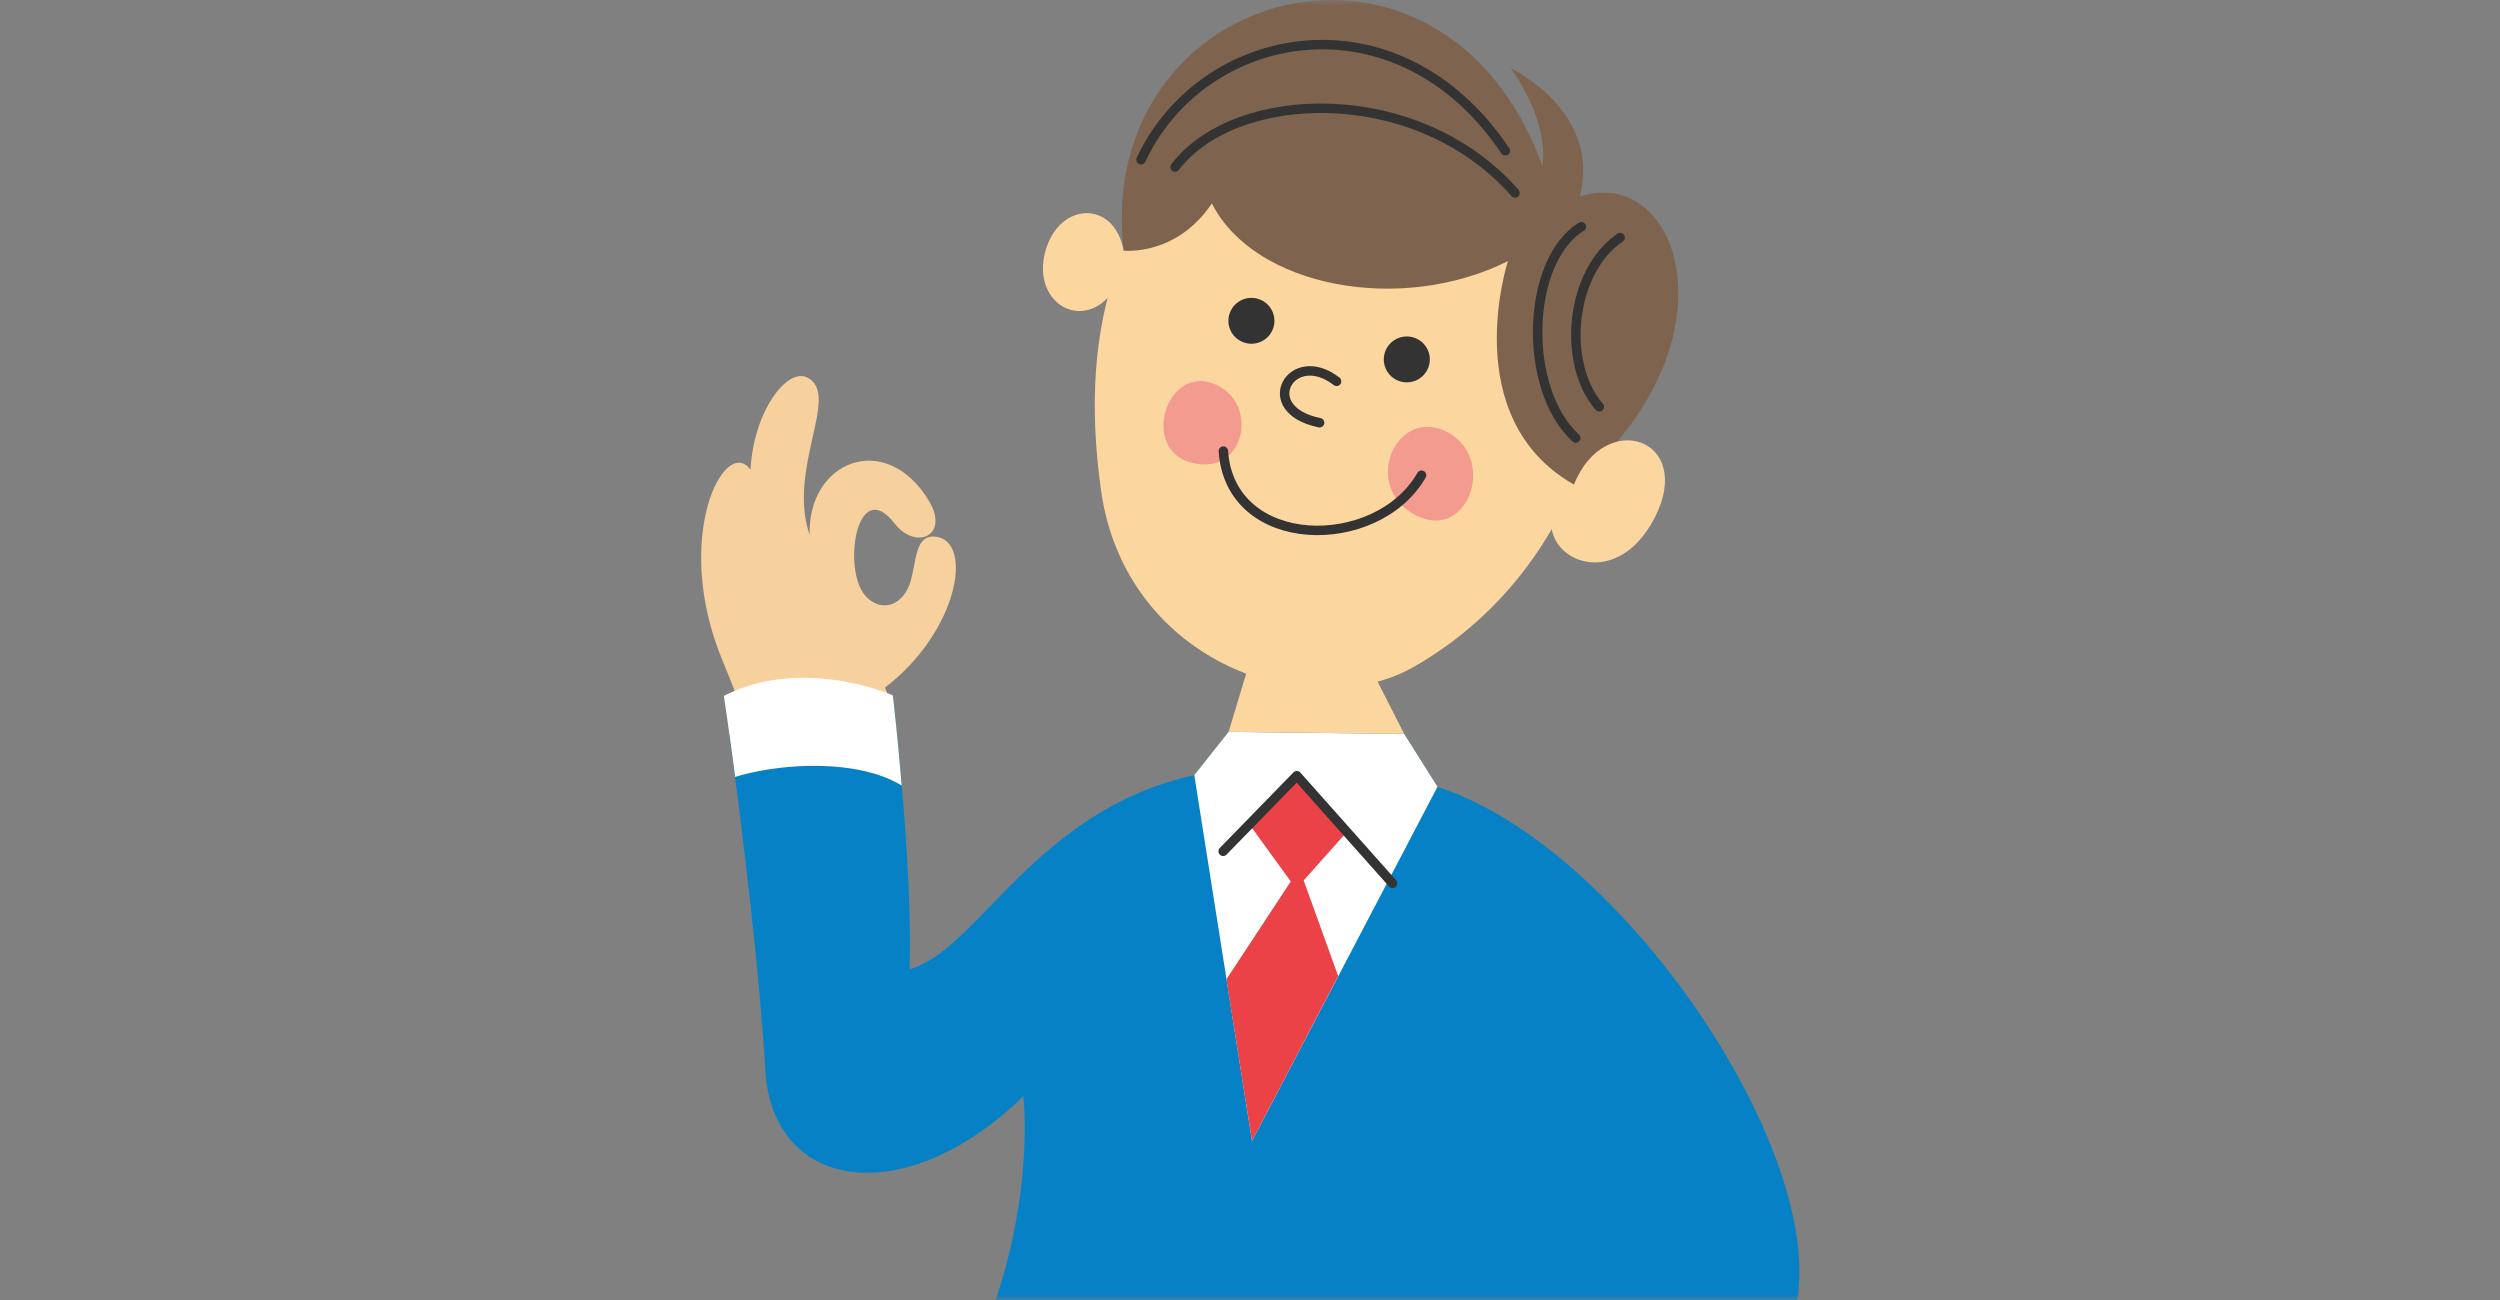 <svg xmlns="http://www.w3.org/2000/svg" width="250" height="130" fill="none"><rect width="100%" height="100%" fill="#808080" stroke="none"/><mask id="a" width="250" height="130" x="0" y="0" maskUnits="userSpaceOnUse" style="mask-type:alpha"><path fill="#D9D9D9" d="M0 0h250v130H0z"/></mask><g clip-path="url(#b)" mask="url(#a)"><path fill="#F6D19D" d="M80.964 53.61c-.283-7.578 7.689-10.674 11.967-3.458 1.998 3.377-1.311 4.965-3.491 2.171-3.774-4.824-5.247 4.664-2.886 7.277 1.493 1.668 3.834 1.106 4.561-1.668.545-2.07.444-4.604 2.583-4.242 3.613.603 2.12 9.448-5.186 15.056 0 0 .08.261.242.704-2.24 1.487-4.965 2.673-8.355 3.437-1.857.422-3.431 1.166-4.763 1.95-1.352-3.719-2.584-6.855-3.39-8.785-5.127-12.402.282-22.593 2.805-19.076.302-5.87 3.672-10.231 5.67-9.226 3.411 1.709-2.098 9.146.283 15.86h-.04Z"/><path fill="#0681C6" d="M89.38 70.415c.403 3.578 1.876 17.548 1.574 26.513 6.902-1.93 12.492-15.9 28.496-19.418l3.431-4.322 17.558.201 3.31 5.307c23.128 7.337 50.554 54.836 27.446 60.324h-75.56c8.376-15.357 6.701-29.388 6.701-29.388-12.069 11.679-25.146 9.347-25.812-2.673-.464-8.403-2.099-22.815-3.592-33.49 1.735-.582 3.713-1.064 5.973-1.105 4.097-.06 7.528-.764 10.474-1.95Z"/><path fill="#fff" d="m143.749 78.676-3.33-5.287-17.558-.2-3.431 4.321 5.772 36.584 18.547-35.418Z"/><path fill="#EA4246" d="m133.819 97.612-3.451-9.569 4.279-4.804-4.965-5.668-4.743 4.864 4.138 5.709-6.438 9.79 2.563 16.161 8.617-16.483Z"/><path fill="#fff" d="M73.517 77.691a477.015 477.015 0 0 0-1.13-8.1c7.89-4.041 16.891-.061 16.891-.061s.465 3.86.888 9.025c-4.278-2.633-11.866-2.311-16.65-.864Z"/><path stroke="#333" stroke-linecap="round" stroke-linejoin="round" stroke-width=".946" d="m139.248 88.325-9.566-10.754-7.366 7.558"/><path fill="#FCD69F" d="M141.508 66.616c16.146-9.327 20.767-27.961 18.588-38.414-2.705-12.885-24.279-25.589-36.973-16.463-10.817 7.78-15.439 20.182-13.017 37.308 2.422 17.247 20.888 23.64 31.402 17.569Z"/><path fill="#F49B8F" d="M145.262 43.54c4.379 2.994 1.171 10.974-4.056 7.778-5.227-3.196-1.09-11.276 4.056-7.779ZM120.863 38.212c-4.481-1.146-6.781 7.116-1.373 8.141 5.409 1.025 6.438-6.834 1.373-8.14Z"/><path fill="#7E644F" d="M151.075 6.814s9.081 4.282 6.922 12.825c10.232-3.236 15.963 14.975-.626 28.805-11.685-6.674-6.579-22.333-6.579-22.333-10.676 5.348-25.348 2.634-29.606-5.768-3.532 5.266-8.699 4.723-8.82 4.723-3.047-26.493 31.867-36.061 41.877-8.462.646-4.804-3.168-9.77-3.168-9.77v-.02Z"/><path stroke="#333" stroke-linecap="round" stroke-linejoin="round" stroke-width=".946" d="M158.138 22.674c-5.57 3.418-5.893 16.262-.565 21.127"/><path stroke="#333" stroke-linecap="round" stroke-linejoin="round" stroke-width=".946" d="M162.013 23.76c-5.045 3.437-5.833 12.643-2.079 16.925M150.53 15.076c-10.818-16.101-30.273-12.322-36.428.905"/><path stroke="#333" stroke-linecap="round" stroke-linejoin="round" stroke-width=".946" d="M151.498 19.297c-9.707-11.096-27.891-10.573-33.985-2.593M142.154 47.52c-4.46 7.778-19.152 7.658-19.818-2.413"/><path fill="#FCD69F" d="m140.418 73.39-3.027-5.95-12.25-1.81-2.28 7.558 17.557.201ZM157.391 48.464c3.048-7.638 12.129-4.643 8.093 3.277-4.036 7.9-11.947 3.98-10.091-.945l1.998-2.332ZM112.366 25.086c-.908-5.105-6.458-4.965-7.83.04-1.332 4.825 3.108 7.82 6.196 4.704 4.359-.16 1.614-4.744 1.614-4.744h.02Z"/><path stroke="#333" stroke-linecap="round" stroke-linejoin="round" stroke-width=".946" d="M133.658 38.132c-4.501-3.497-8.174 2.814-1.696 4.141"/><path fill="#333" d="M140.681 38.233a2.296 2.296 0 0 1-2.301-2.292 2.296 2.296 0 0 1 2.301-2.292 2.296 2.296 0 0 1 2.301 2.292 2.296 2.296 0 0 1-2.301 2.291ZM125.141 34.373c-1.27 0-2.3-1.026-2.3-2.291a2.296 2.296 0 0 1 2.3-2.292 2.296 2.296 0 0 1 2.301 2.292 2.296 2.296 0 0 1-2.301 2.291Z"/></g><defs><clipPath id="b"><path fill="#fff" d="M179.934 0H70.066v139h109.868z"/></clipPath></defs></svg>